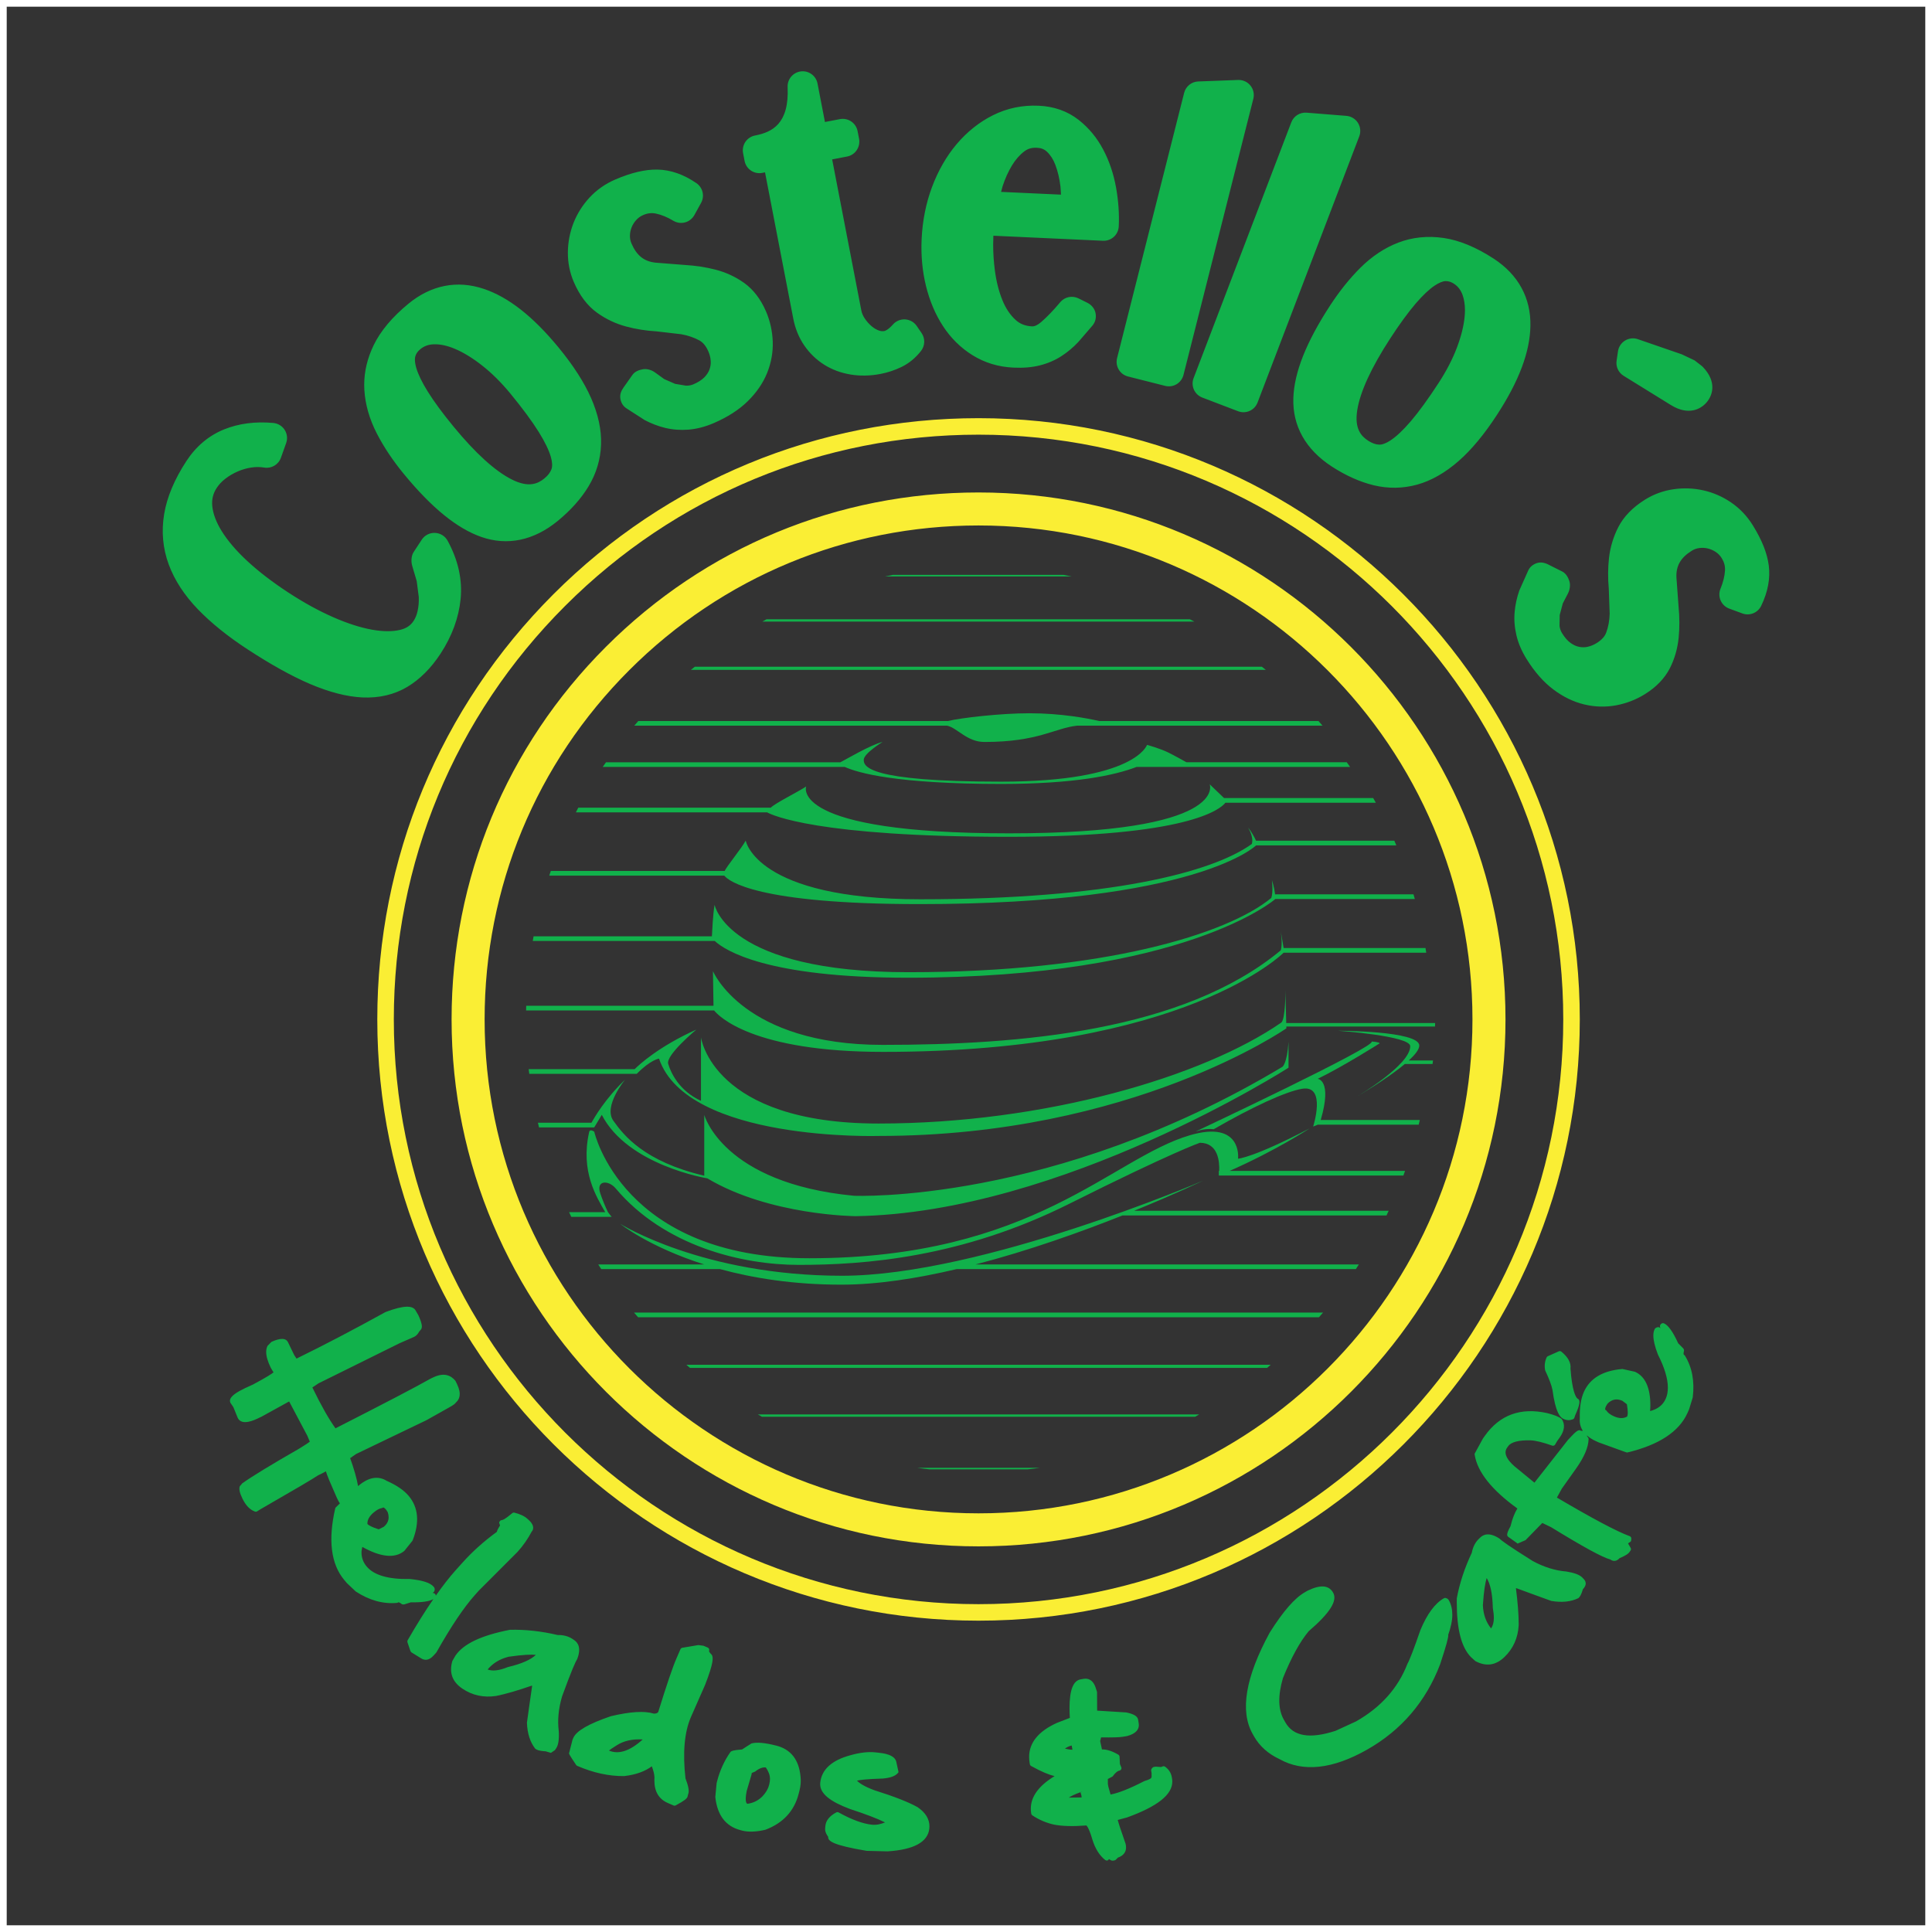 <?xml version="1.0" encoding="UTF-8"?>
<svg xmlns="http://www.w3.org/2000/svg" xmlns:xlink="http://www.w3.org/1999/xlink" width="287.66pt" height="287.66pt" viewBox="0 0 287.66 287.66" version="1.1">
<rect x="0" y="0" width="287.66" height="287.66" fill="#333333" stroke="none"/>
<g id="surface1">
<path style=" stroke:none;fill-rule:nonzero;fill:rgb(6.699%,69.398%,29.399%);fill-opacity:1;" d="M 149.055 28.57 C 149.137 28.27 149.273 27.754 149.273 27.754 C 149.637 26.617 150.113 25.562 150.684 24.617 C 151.203 23.766 151.82 23.062 152.531 22.523 C 153.051 22.133 153.641 21.965 154.383 22 C 155.008 22.027 155.48 22.215 155.879 22.586 C 156.414 23.094 156.828 23.738 157.137 24.555 C 157.496 25.508 157.75 26.582 157.891 27.742 C 157.941 28.168 157.941 28.566 157.969 28.98 C 155.441 28.863 151.879 28.699 149.055 28.57 Z M 166.172 27.918 C 165.805 25.879 165.164 23.984 164.273 22.297 C 163.344 20.52 162.098 19.02 160.578 17.832 C 158.938 16.551 156.949 15.848 154.676 15.742 C 152.242 15.629 149.941 16.109 147.832 17.164 C 145.801 18.18 143.98 19.633 142.426 21.473 C 140.91 23.273 139.68 25.418 138.77 27.848 C 137.875 30.238 137.352 32.848 137.223 35.602 C 137.113 38.047 137.332 40.391 137.871 42.578 C 138.418 44.801 139.266 46.809 140.395 48.539 C 141.559 50.332 143.043 51.797 144.801 52.887 C 146.605 54.008 148.648 54.633 150.875 54.734 C 152.375 54.805 153.668 54.695 154.828 54.402 C 155.996 54.109 157.078 53.645 158.039 53.023 C 158.957 52.43 159.809 51.715 160.574 50.895 L 162.645 48.492 C 163.098 47.965 163.254 47.293 163.117 46.613 C 162.98 45.934 162.512 45.387 161.891 45.078 L 160.586 44.43 C 159.652 43.965 158.52 44.199 157.855 45 C 156.879 46.172 155.934 47.156 155.051 47.926 C 154.523 48.387 154.062 48.609 153.672 48.594 C 152.668 48.547 151.859 48.23 151.207 47.625 C 150.398 46.887 149.746 45.906 149.262 44.719 C 148.723 43.402 148.34 41.898 148.125 40.242 C 147.961 38.973 147.875 37.691 147.875 36.43 C 147.875 35.988 147.887 35.547 147.906 35.109 C 147.906 35.109 147.906 35.098 147.906 35.098 C 151.312 35.254 164.227 35.848 164.227 35.848 C 165.465 35.902 166.516 34.949 166.574 33.711 C 166.664 31.852 166.527 29.906 166.172 27.918 Z M 136.492 48.531 C 136.102 47.961 135.469 47.602 134.777 47.555 C 134.086 47.516 133.414 47.793 132.957 48.309 C 132.23 49.129 131.785 49.266 131.664 49.289 C 131.414 49.34 131.168 49.316 130.887 49.219 C 130.496 49.086 130.133 48.875 129.785 48.578 C 129.387 48.242 129.043 47.852 128.734 47.387 C 128.48 46.996 128.32 46.617 128.246 46.23 C 128.246 46.23 124.609 27.395 123.902 23.734 C 125.016 23.52 126.129 23.305 126.129 23.305 C 126.715 23.191 127.23 22.852 127.562 22.355 C 127.816 21.98 127.949 21.543 127.949 21.098 C 127.949 20.953 127.938 20.812 127.91 20.672 L 127.688 19.52 C 127.574 18.934 127.234 18.418 126.738 18.082 C 126.246 17.75 125.641 17.625 125.055 17.738 C 125.055 17.738 123.941 17.953 122.828 18.164 C 122.387 15.863 121.723 12.438 121.723 12.438 C 121.5 11.277 120.422 10.488 119.25 10.629 C 118.082 10.77 117.219 11.789 117.27 12.965 C 117.523 18.445 114.961 19.684 112.422 20.176 C 111.836 20.289 111.32 20.629 110.984 21.121 C 110.652 21.617 110.527 22.223 110.641 22.809 L 110.863 23.961 C 111.098 25.18 112.277 25.977 113.496 25.742 C 113.496 25.742 113.797 25.684 113.906 25.66 C 114.609 29.301 118.102 47.387 118.102 47.387 C 118.391 48.906 118.945 50.273 119.75 51.438 C 120.547 52.598 121.543 53.559 122.711 54.297 C 123.875 55.031 125.203 55.527 126.664 55.766 C 128.09 56 129.59 55.969 131.121 55.672 C 132.176 55.469 133.215 55.125 134.199 54.652 C 135.324 54.113 136.312 53.301 137.141 52.242 C 137.738 51.469 137.77 50.398 137.219 49.594 Z M 186.18 12.738 C 185.734 12.188 185.059 11.879 184.352 11.906 L 178.406 12.129 C 177.41 12.164 176.559 12.855 176.312 13.82 L 166.324 53.324 C 166.02 54.527 166.746 55.75 167.949 56.055 L 173.48 57.453 C 174.059 57.602 174.672 57.512 175.184 57.207 C 175.695 56.902 176.062 56.406 176.211 55.828 L 186.613 14.703 C 186.785 14.016 186.625 13.289 186.18 12.738 Z M 263.355 84.191 C 263.121 82.363 262.336 80.398 260.961 78.184 C 260.105 76.812 259.02 75.676 257.73 74.801 C 256.461 73.938 255.078 73.336 253.617 73.012 C 252.164 72.684 250.676 72.629 249.188 72.844 C 247.66 73.062 246.23 73.582 244.941 74.387 C 243.098 75.535 241.754 76.918 240.949 78.492 C 240.211 79.938 239.746 81.488 239.566 83.094 C 239.402 84.578 239.395 86.109 239.535 87.648 C 239.535 87.66 239.668 91.367 239.668 91.367 C 239.641 92.395 239.469 93.34 239.156 94.18 C 238.938 94.773 238.473 95.285 237.73 95.746 C 237.309 96.012 236.867 96.195 236.395 96.301 C 235.992 96.395 235.574 96.398 235.129 96.312 C 234.703 96.23 234.285 96.043 233.859 95.738 C 233.41 95.418 232.98 94.93 232.586 94.289 C 232.379 93.957 232.254 93.602 232.203 93.195 L 232.23 91.566 C 232.23 91.566 232.688 89.844 232.688 89.844 C 232.691 89.844 233.453 88.371 233.453 88.371 C 233.641 88.016 233.758 87.562 233.758 87.133 C 233.758 86.922 233.73 86.715 233.668 86.527 C 233.48 85.953 233.145 85.363 232.605 85.094 L 230.508 84.043 C 229.961 83.77 229.363 83.652 228.785 83.855 C 228.207 84.062 227.777 84.418 227.527 84.977 L 226.215 87.918 C 225.852 88.957 225.613 90.035 225.52 91.109 C 225.414 92.238 225.508 93.414 225.785 94.594 C 226.062 95.773 226.57 96.961 227.297 98.125 C 228.484 100.035 229.82 101.559 231.27 102.648 C 232.742 103.758 234.297 104.508 235.887 104.887 C 237.48 105.266 239.086 105.309 240.656 105.012 C 242.188 104.719 243.617 104.164 244.902 103.363 C 246.613 102.301 247.867 100.992 248.637 99.48 C 249.34 98.09 249.773 96.574 249.938 94.965 C 250.086 93.484 250.082 91.918 249.926 90.316 C 249.926 90.32 249.609 85.988 249.609 85.988 C 249.531 84.266 250.23 83.035 251.883 82.008 C 252.227 81.789 252.59 81.66 252.992 81.602 C 253.426 81.543 253.848 81.562 254.277 81.664 C 254.715 81.77 255.113 81.945 255.492 82.203 C 255.836 82.438 256.117 82.734 256.352 83.105 C 256.719 83.703 256.875 84.285 256.84 84.934 C 256.789 85.781 256.562 86.695 256.172 87.652 C 255.938 88.219 255.945 88.852 256.191 89.414 C 256.438 89.973 256.898 90.406 257.473 90.617 L 259.426 91.336 C 260.512 91.738 261.723 91.25 262.227 90.203 C 263.227 88.133 263.605 86.113 263.355 84.191 Z M 218.07 47.18 C 217.938 48.551 217.551 50.094 216.918 51.77 C 216.27 53.477 215.359 55.242 214.199 57.016 C 212.652 59.395 211.258 61.312 210.051 62.727 C 208.914 64.051 207.895 65.012 207.012 65.586 C 206.363 66.012 205.785 66.223 205.34 66.203 C 204.816 66.184 204.277 65.988 203.699 65.609 C 202.711 64.965 201.633 63.867 202.086 61.055 C 202.527 58.305 204.18 54.719 206.996 50.391 C 208.383 48.262 209.656 46.516 210.781 45.199 C 211.84 43.969 212.797 43.066 213.621 42.516 C 214.262 42.094 214.816 41.863 215.242 41.855 C 215.656 41.844 216.059 41.973 216.477 42.242 C 217.094 42.645 217.504 43.188 217.773 43.941 C 218.004 44.598 218.121 45.348 218.121 46.191 C 218.121 46.508 218.102 46.836 218.07 47.18 Z M 222.395 38.508 C 219.785 36.809 217.281 35.773 214.953 35.434 C 212.566 35.086 210.297 35.32 208.203 36.121 C 206.18 36.895 204.285 38.148 202.566 39.852 C 200.965 41.445 199.438 43.344 198.035 45.496 C 194.484 50.949 192.695 55.453 192.57 59.273 C 192.43 63.406 194.398 66.922 198.27 69.445 C 200.363 70.809 202.469 71.75 204.523 72.25 C 206.703 72.777 208.891 72.742 211.023 72.152 C 213.109 71.57 215.184 70.391 217.184 68.637 C 219.086 66.973 221 64.668 222.871 61.793 C 226.16 56.75 227.797 52.41 227.867 48.523 C 227.949 44.359 226.059 40.895 222.395 38.508 Z M 202.188 18.293 C 201.809 17.691 201.168 17.309 200.465 17.25 L 194.539 16.777 C 193.543 16.699 192.617 17.285 192.262 18.219 L 177.719 56.293 C 177.504 56.852 177.52 57.469 177.766 58.016 C 178.008 58.559 178.461 58.984 179.016 59.195 L 184.344 61.23 C 185.504 61.672 186.805 61.09 187.242 59.93 L 202.387 20.293 C 202.637 19.633 202.562 18.891 202.188 18.293 Z M 241.734 55.949 L 248.766 60.297 C 251.477 61.984 253.223 60.781 253.844 60.184 C 255.051 59.02 255.691 56.879 253.551 54.645 C 253.477 54.562 253.484 54.566 253.398 54.5 L 252.312 53.66 C 252.309 53.656 250.41 52.758 250.41 52.758 L 243.863 50.5 C 243.23 50.281 242.535 50.359 241.965 50.703 C 241.395 51.051 241.008 51.633 240.906 52.293 L 240.699 53.703 C 240.562 54.594 240.977 55.473 241.734 55.949 Z M 64.766 79.344 C 63.973 79.312 63.227 79.695 62.793 80.359 L 61.586 82.203 C 61.223 82.758 61.188 83.621 61.375 84.254 L 62.047 86.527 L 62.352 88.895 C 62.379 89.605 62.324 90.301 62.184 90.953 C 62.059 91.527 61.863 92.016 61.586 92.441 C 61.133 93.137 60.5 93.559 59.594 93.777 C 58.441 94.055 57.039 94.047 55.422 93.762 C 53.676 93.449 51.723 92.824 49.617 91.898 C 47.461 90.953 45.199 89.711 42.898 88.203 C 40.551 86.664 38.5 85.09 36.809 83.523 C 35.176 82.008 33.895 80.508 33.004 79.07 C 32.191 77.758 31.719 76.504 31.605 75.348 C 31.508 74.359 31.723 73.473 32.266 72.648 C 32.594 72.145 33.02 71.688 33.535 71.293 C 34.094 70.855 34.723 70.488 35.395 70.195 C 36.055 69.91 36.742 69.711 37.438 69.609 C 38.086 69.512 38.723 69.516 39.332 69.617 C 40.406 69.801 41.457 69.188 41.824 68.16 L 42.605 65.973 C 42.84 65.32 42.762 64.594 42.387 64.008 C 42.012 63.422 41.391 63.043 40.699 62.977 C 38.023 62.73 35.559 63.051 33.375 63.93 C 31.09 64.852 29.199 66.441 27.75 68.652 C 25.977 71.363 24.863 74.016 24.445 76.523 C 24.012 79.117 24.238 81.652 25.129 84.062 C 25.992 86.395 27.465 88.652 29.508 90.762 C 31.449 92.766 33.926 94.766 36.883 96.695 C 40.324 98.945 43.449 100.68 46.172 101.844 C 49.027 103.062 51.645 103.734 53.957 103.844 C 56.449 103.957 58.699 103.43 60.645 102.27 C 62.504 101.16 64.168 99.5 65.59 97.332 C 67.297 94.719 68.305 91.98 68.582 89.188 C 68.867 86.305 68.215 83.383 66.648 80.512 C 66.27 79.816 65.555 79.375 64.766 79.344 Z M 110.781 42.113 C 109.512 41.211 108.078 40.547 106.52 40.145 C 105.09 39.777 103.547 39.543 101.938 39.449 L 97.617 39.109 C 95.906 38.93 94.793 38.051 94.027 36.262 C 93.863 35.887 93.789 35.508 93.793 35.102 C 93.797 34.668 93.883 34.254 94.047 33.84 C 94.215 33.426 94.449 33.059 94.762 32.723 C 95.047 32.418 95.379 32.184 95.785 32.012 C 96.422 31.734 97.035 31.668 97.664 31.801 C 98.496 31.977 99.367 32.336 100.25 32.867 C 100.777 33.184 101.406 33.273 101.996 33.113 C 102.586 32.957 103.086 32.562 103.383 32.027 L 104.387 30.207 C 104.941 29.195 104.645 27.926 103.691 27.27 C 101.797 25.969 99.852 25.289 97.91 25.25 C 96.066 25.215 94.008 25.699 91.613 26.727 C 90.137 27.359 88.848 28.266 87.781 29.41 C 86.742 30.535 85.938 31.809 85.391 33.203 C 84.848 34.594 84.566 36.059 84.551 37.566 C 84.539 39.105 84.836 40.598 85.438 41.996 C 86.301 44 87.465 45.535 88.898 46.562 C 90.219 47.512 91.68 48.203 93.242 48.621 C 94.684 49.008 96.199 49.246 97.742 49.336 L 101.438 49.766 C 102.449 49.949 103.355 50.262 104.141 50.691 C 104.691 51 105.129 51.535 105.477 52.34 C 105.676 52.801 105.789 53.262 105.82 53.738 C 105.852 54.16 105.793 54.57 105.645 54.992 C 105.5 55.406 105.25 55.789 104.883 56.172 C 104.5 56.562 103.953 56.914 103.258 57.215 C 102.902 57.367 102.531 57.434 102.125 57.422 C 102.121 57.422 100.516 57.152 100.516 57.152 C 100.512 57.152 98.891 56.441 98.891 56.441 C 98.887 56.441 97.543 55.465 97.543 55.465 C 97.059 55.105 96.344 54.875 95.75 54.973 C 95.156 55.07 94.52 55.316 94.172 55.809 L 92.82 57.727 C 92.465 58.227 92.258 58.797 92.375 59.398 C 92.488 60 92.773 60.477 93.289 60.809 L 95.996 62.551 C 96.98 63.07 98.012 63.461 99.055 63.715 C 100.152 63.98 101.324 64.066 102.535 63.969 C 103.746 63.867 104.996 63.543 106.254 63.004 C 108.32 62.113 110.027 61.02 111.32 59.75 C 112.637 58.457 113.613 57.035 114.223 55.52 C 114.832 54.004 115.113 52.426 115.055 50.832 C 114.992 49.277 114.66 47.781 114.062 46.387 C 113.266 44.535 112.16 43.098 110.781 42.113 Z M 82.113 69.848 C 81.934 70.34 81.59 70.797 81.055 71.234 C 80.141 71.984 78.766 72.68 76.219 71.398 C 73.723 70.148 70.793 67.488 67.512 63.496 C 65.895 61.527 64.613 59.785 63.699 58.316 C 62.84 56.941 62.266 55.754 61.984 54.797 C 61.848 54.32 61.777 53.902 61.777 53.555 C 61.777 53.359 61.797 53.191 61.84 53.047 C 61.957 52.648 62.191 52.312 62.582 51.992 C 63.152 51.523 63.793 51.289 64.594 51.262 C 65.547 51.23 66.617 51.465 67.773 51.957 C 69.043 52.496 70.402 53.332 71.809 54.441 C 73.246 55.57 74.656 56.977 76.008 58.617 C 77.809 60.812 79.223 62.727 80.207 64.305 C 81.129 65.785 81.742 67.051 82.027 68.066 C 82.234 68.812 82.266 69.43 82.113 69.848 Z M 83.184 51.762 C 79.355 47.105 75.707 44.242 72.023 43.008 C 68.07 41.68 64.191 42.445 60.809 45.223 C 58.398 47.207 56.656 49.285 55.633 51.402 C 54.699 53.332 54.227 55.312 54.227 57.301 C 54.227 57.551 54.234 57.801 54.25 58.055 C 54.379 60.215 55.004 62.402 56.113 64.555 C 57.148 66.566 58.504 68.594 60.137 70.578 C 64.27 75.605 68.031 78.668 71.637 79.938 C 75.539 81.309 79.492 80.484 83.062 77.547 C 84.996 75.957 86.531 74.234 87.625 72.422 C 88.789 70.496 89.418 68.398 89.492 66.184 C 89.57 64.023 89.07 61.688 88 59.25 C 86.984 56.934 85.363 54.414 83.184 51.762 "/>
<path style=" stroke:none;fill-rule:nonzero;fill:rgb(6.699%,69.398%,29.399%);fill-opacity:1;" d="M 242.273 210.914 C 241.738 211.223 241.102 211.23 240.301 210.875 C 239.77 210.637 239.402 210.363 239.211 210.062 C 239.168 210 239.113 209.949 239.047 209.922 C 239.008 209.902 238.992 209.863 238.992 209.809 C 238.992 209.672 239.086 209.457 239.117 209.375 L 239.348 208.996 C 239.988 208.348 240.711 208.191 241.559 208.57 C 241.559 208.57 242.094 208.973 242.23 209.078 C 242.316 209.598 242.363 210.023 242.363 210.32 C 242.363 210.625 242.316 210.777 242.273 210.914 Z M 235.633 213.422 C 235.633 213.422 235.633 213.422 235.629 213.422 C 235.637 213.367 235.648 213.316 235.688 213.262 C 235.66 213.297 235.652 213.363 235.633 213.422 Z M 250.871 201.848 C 250.836 201.785 250.777 201.734 250.707 201.703 C 250.68 201.691 250.629 201.531 250.73 201.133 C 250.762 201.004 250.688 200.836 250.598 200.742 L 249.871 200.008 C 249.082 198.281 248.395 197.32 247.746 197.031 C 247.574 196.953 247.328 197.059 247.23 197.219 C 247.18 197.297 247.152 197.395 247.152 197.488 C 247.152 197.582 247.188 197.676 247.254 197.738 C 247.141 197.684 247.02 197.625 247.02 197.625 C 246.828 197.543 246.465 197.691 246.379 197.879 L 246.328 197.988 C 246.223 198.227 246.172 198.516 246.172 198.859 C 246.172 199.562 246.395 200.492 246.844 201.664 C 247.836 203.621 248.332 205.27 248.332 206.605 C 248.332 207.23 248.227 207.789 248.008 208.273 C 247.57 209.254 246.77 209.812 245.688 210.102 C 245.699 209.82 245.727 209.523 245.727 209.258 C 245.727 206.609 244.953 204.926 243.43 204.246 L 241.574 203.832 C 238.637 204.074 236.727 205.223 235.824 207.254 C 235.379 208.258 235.176 209.574 235.219 211.172 C 235.16 211.867 235.316 212.488 235.672 213.035 L 235.395 213.035 C 235.07 212.801 234.777 212.949 233.473 214.375 C 233.453 214.398 229.465 219.48 228.465 220.758 C 227.973 220.355 225.457 218.289 225.457 218.289 C 224.43 217.371 224.164 216.703 224.164 216.242 C 224.164 215.879 224.328 215.648 224.414 215.523 L 224.562 215.316 C 225 214.703 226.156 214.406 227.906 214.457 C 228.652 214.488 229.73 214.75 231.102 215.238 C 231.273 215.301 231.465 215.23 231.551 215.074 L 231.848 214.566 L 232.223 214.043 C 232.961 213.004 233.062 212.07 232.523 211.27 C 232.062 210.914 231.391 210.664 230.363 210.402 C 226.414 209.52 223.289 210.66 221.07 213.801 L 220.793 214.191 L 219.59 216.391 C 219.562 216.434 219.559 216.465 219.559 216.5 C 219.559 216.523 219.559 216.551 219.566 216.586 C 219.961 219.156 222.117 221.852 225.926 224.602 C 225.527 225.242 225.188 226.082 224.906 227.234 C 224.582 227.84 224.406 228.227 224.406 228.492 C 224.406 228.648 224.469 228.762 224.598 228.848 L 225.836 229.73 C 225.941 229.805 225.914 229.852 226.035 229.797 L 227.141 229.316 C 227.141 229.316 229.367 227.035 229.637 226.758 C 229.836 226.852 230.945 227.387 230.945 227.387 C 235.723 230.32 238.613 231.898 239.77 232.195 C 240.211 232.531 240.73 232.465 241.121 232.012 C 242.176 231.562 242.469 231.297 242.594 231.117 L 242.77 230.871 C 242.816 230.809 242.84 230.734 242.84 230.656 C 242.84 230.59 242.82 230.527 242.789 230.469 C 242.789 230.469 242.566 230.082 242.402 229.801 C 242.586 229.676 242.77 229.547 242.77 229.547 C 242.859 229.484 242.859 229.422 242.871 229.312 C 242.871 229.312 242.891 229.082 242.891 229.07 C 242.891 228.914 242.789 228.773 242.641 228.719 C 240.77 228.043 237.109 226.098 231.812 222.977 C 232.008 222.621 232.539 221.652 232.539 221.652 L 234.652 218.676 C 235.871 216.953 236.488 215.52 236.531 214.289 L 236.531 214.273 C 236.531 214.184 236.496 214.094 236.438 214.023 C 236.309 213.883 236.277 213.801 236.277 213.75 C 236.277 213.742 236.281 213.742 236.285 213.734 C 236.652 214.055 237.105 214.348 237.656 214.594 L 238.043 214.766 L 242.016 216.203 C 242.086 216.23 242.254 216.277 242.324 216.258 C 247.008 215.137 250.012 213.156 251.254 210.379 L 251.496 209.828 L 252.035 208.074 C 252.336 205.664 251.941 203.578 250.871 201.848 Z M 231.152 206.949 C 231.613 210.371 232.312 211.059 232.793 211.273 C 233.305 211.5 233.727 211.496 234.188 211.32 C 234.297 211.277 234.379 211.191 234.414 211.082 L 234.527 210.738 C 235.266 209.082 235.352 208.438 234.852 208.215 C 234.625 208.023 234.078 207.129 233.832 203.77 C 233.938 202.938 233.484 202.07 232.48 201.254 C 232.367 201.164 232.223 201.145 232.09 201.203 L 230.465 201.926 C 230.379 201.965 230.312 202.031 230.273 202.117 C 230 202.734 229.93 203.379 230.062 204.035 C 230.66 205.309 231.016 206.262 231.152 206.949 Z M 222.012 242.465 C 221.289 241.562 220.844 240.426 220.789 238.992 C 220.938 236.762 221.156 235.582 221.355 234.957 C 221.879 235.805 222.219 237.207 222.27 239.422 C 222.371 239.98 222.422 240.477 222.422 240.906 C 222.422 241.594 222.262 242.082 222.012 242.465 Z M 235.598 234.887 C 235.191 234.473 234.414 234.18 233.227 233.988 C 231.555 233.852 229.879 233.328 228.215 232.426 C 224.637 230.191 223.555 229.379 223.277 229.094 C 221.766 228.098 220.883 228.457 220.402 228.922 L 220.188 229.129 C 219.652 229.641 219.301 230.332 219.141 231.191 C 218.078 233.434 217.316 235.746 216.906 237.973 C 216.902 238.176 216.902 238.375 216.902 238.57 C 216.902 242.605 217.59 245.254 218.992 246.707 L 219.664 247.32 C 221.277 248.184 222.711 247.961 224.004 246.715 C 225.297 245.469 226.008 243.891 226.117 242.023 C 226.117 241.941 226.121 241.855 226.121 241.77 C 226.121 240.355 225.973 238.559 225.711 236.477 C 225.746 236.48 225.82 236.484 225.82 236.484 C 225.82 236.5 230.965 238.363 230.965 238.363 C 232.539 238.637 233.887 238.496 235.008 237.953 C 235.234 237.758 235.43 237.469 235.684 236.621 C 235.98 236.305 236.102 236.012 236.102 235.777 C 236.102 235.469 235.938 235.246 235.824 235.129 Z M 215.617 243.426 C 215.605 243.348 215.594 243.281 215.57 243.238 C 215.602 243.293 215.617 243.359 215.617 243.422 C 215.617 243.426 215.617 243.426 215.617 243.426 Z M 215.719 238.258 C 215.676 238.188 215.574 238.062 215.5 238.027 L 215.316 237.949 C 215.207 237.902 215.086 237.91 214.984 237.969 C 213.66 238.719 212.48 240.316 211.48 242.723 C 210.535 245.469 209.887 247.148 209.551 247.742 C 208.152 251.352 205.586 254.219 201.902 256.305 L 198.84 257.711 C 195.012 258.949 192.566 258.539 191.379 256.445 L 191.152 256.043 C 190.301 254.539 190.254 252.457 191.02 249.855 C 192.258 246.789 193.555 244.43 194.855 242.875 C 198.004 240.172 199.172 238.336 198.496 237.141 C 197.848 235.996 196.594 235.926 194.707 236.832 C 194.699 236.836 194.309 237.059 194.309 237.059 C 192.777 237.926 191.055 239.898 189.047 243.09 C 185.438 249.715 184.59 254.781 186.512 258.172 L 186.699 258.508 C 187.535 259.98 188.816 261.129 190.512 261.922 C 194.016 263.891 198.41 263.422 203.543 260.512 C 208.656 257.613 212.32 253.332 214.426 247.793 C 215.418 244.789 215.633 243.852 215.633 243.488 C 215.633 243.457 215.621 243.457 215.621 243.434 C 216.016 242.32 216.238 241.305 216.238 240.422 C 216.238 239.594 216.062 238.871 215.719 238.258 Z M 160.914 266.832 C 160.988 266.805 161.031 266.785 161.109 266.758 C 161.012 266.789 161.008 266.879 160.914 266.832 Z M 160.965 267.625 C 160.93 267.625 159.934 267.641 159.137 267.652 C 159.477 267.422 160.02 267.152 160.871 266.848 C 160.918 267.008 160.996 267.262 160.996 267.262 C 160.996 267.262 161.027 267.438 161.055 267.609 C 161.02 267.617 160.973 267.621 160.965 267.625 Z M 158.562 260.359 C 158.848 260.145 159.176 259.98 159.566 259.895 C 159.586 260.008 159.629 260.234 159.68 260.52 C 159.355 260.531 158.953 260.438 158.562 260.359 Z M 174.473 264.609 C 174.363 263.969 174.023 263.441 173.473 263.047 C 173.367 262.973 173.23 262.957 173.113 263.004 L 172.887 263.098 L 172.078 263.043 L 171.812 263.082 C 171.715 263.098 171.57 263.199 171.516 263.281 C 171.457 263.363 171.379 263.512 171.395 263.609 L 171.461 263.992 C 171.457 263.961 171.465 264.535 171.465 264.535 C 171.465 264.52 171.383 264.809 171.383 264.789 L 171.391 264.734 C 171.387 264.742 171.27 264.934 170.387 265.188 C 168.195 266.316 166.539 266.969 165.355 267.191 C 165.246 266.816 165.023 266.023 165.023 266.023 C 165.023 266.023 164.953 265.629 164.953 265.625 C 164.953 265.582 164.953 265.148 164.949 264.879 C 164.977 264.867 165.648 264.508 165.648 264.508 C 166.137 263.836 166.469 263.664 166.66 263.633 C 166.773 263.613 166.875 263.543 166.93 263.441 C 166.957 263.387 166.977 263.324 166.977 263.262 C 166.977 263.211 166.965 263.16 166.941 263.113 L 166.746 262.648 L 166.691 261.551 C 166.684 261.43 166.617 261.316 166.508 261.254 C 165.598 260.719 164.785 260.461 164.074 260.477 C 163.988 260.074 163.805 259.23 163.805 259.23 C 163.809 259.242 163.887 258.914 163.941 258.684 C 165.586 258.707 166.652 258.68 167.156 258.594 L 167.824 258.484 C 169.223 258.109 169.566 257.43 169.566 256.848 C 169.566 256.758 169.559 256.664 169.543 256.578 L 169.457 256.047 C 169.367 255.535 168.824 255.203 167.691 254.969 C 167.645 254.961 164.387 254.762 163.355 254.699 C 163.352 254.113 163.34 251.914 163.34 251.914 L 163.172 251.398 C 162.758 250.035 161.953 249.867 161.352 249.965 L 160.922 250.039 C 159.789 250.227 159.242 251.613 159.242 254.363 C 159.242 254.793 159.266 255.281 159.293 255.781 C 158.902 255.934 157.379 256.52 157.379 256.52 C 154.617 257.77 153.23 259.473 153.23 261.594 C 153.23 261.879 153.258 262.172 153.305 262.473 L 153.34 262.68 C 153.359 262.793 153.43 262.891 153.527 262.945 C 155.121 263.828 156.184 264.246 157.016 264.453 C 154.707 265.855 153.48 267.473 153.48 269.293 C 153.48 269.539 153.5 269.789 153.543 270.043 C 153.559 270.145 153.617 270.234 153.703 270.289 C 154.676 270.945 155.758 271.406 156.918 271.668 C 158.16 271.91 159.781 271.953 161.738 271.797 C 161.762 271.805 162.094 272 162.645 273.887 C 163.066 275.258 163.715 276.285 164.566 276.945 C 164.648 277.008 164.754 277.035 164.855 277.02 C 164.996 276.996 165.051 276.898 165.109 276.805 C 165.277 276.898 165.453 276.996 165.453 276.996 C 165.527 277.039 165.613 277.055 165.699 277.039 L 165.953 276.996 C 166.031 276.984 166.137 276.91 166.191 276.848 L 166.438 276.59 C 167.246 276.309 167.66 275.781 167.66 275.082 C 167.66 274.98 167.652 274.875 167.637 274.766 L 167.594 274.527 C 166.832 272.371 166.535 271.414 166.422 270.977 C 166.863 270.855 167.805 270.605 167.805 270.605 C 172.34 268.965 174.547 267.215 174.547 265.266 C 174.547 265.117 174.535 264.969 174.508 264.82 Z M 136.621 269.074 C 135.285 268.32 133.133 267.48 130.195 266.555 C 128.684 265.996 127.953 265.504 127.598 265.121 C 128 265.023 128.98 264.887 131.477 264.809 C 132.59 264.707 133.305 264.438 133.684 263.992 C 133.742 263.922 133.777 263.906 133.777 263.848 C 133.777 263.832 133.777 263.812 133.77 263.789 L 133.473 262.43 C 133.312 261.23 131.449 261.035 130.84 260.969 L 130.344 260.914 C 129.266 260.801 128.016 260.945 126.641 261.336 C 123.859 262.082 122.34 263.453 122.129 265.414 C 122.121 265.488 122.117 265.566 122.117 265.641 C 122.117 267.066 123.586 268.238 126.574 269.352 C 128.957 270.133 130.68 270.793 131.781 271.344 C 131.188 271.566 130.582 271.766 129.82 271.684 C 128.453 271.539 126.789 270.926 124.871 269.859 C 124.762 269.797 124.625 269.793 124.516 269.855 C 123.523 270.379 122.98 271.051 122.895 271.844 L 122.867 272.109 C 122.859 272.191 122.855 272.27 122.855 272.352 C 122.855 272.777 123.062 273.145 123.312 273.492 C 123.312 273.508 123.309 273.527 123.309 273.543 C 123.309 274.102 123.941 274.727 129.051 275.578 C 129.07 275.582 132.156 275.652 132.156 275.652 C 136.066 275.406 138.152 274.266 138.367 272.266 C 138.379 272.152 138.387 272.039 138.387 271.93 C 138.387 270.832 137.793 269.871 136.621 269.074 Z M 114.547 265.621 L 114.496 265.816 C 114.348 266.391 114.008 266.961 113.477 267.508 C 112.844 268.117 112.121 268.465 111.277 268.57 C 111.098 268.512 111.035 268.219 111.035 267.859 C 111.035 267.477 111.105 267.016 111.172 266.68 C 111.172 266.68 111.883 264.258 111.887 264.246 C 111.887 264.246 111.91 264.109 111.934 263.984 C 112.176 263.883 112.445 263.766 112.445 263.766 C 113.039 263.289 113.551 263.102 114.027 263.164 C 114.41 263.715 114.645 264.277 114.645 264.867 C 114.645 265.113 114.609 265.367 114.547 265.621 Z M 115.602 259.914 L 115.543 259.902 C 113.895 259.48 112.703 259.375 111.902 259.578 C 111.773 259.641 110.492 260.48 110.492 260.48 C 109.148 260.586 108.914 260.703 108.777 260.832 C 107.84 262.16 107.18 263.621 106.766 265.23 L 106.699 265.504 C 106.699 265.508 106.504 267.551 106.504 267.551 C 106.789 270.273 108.062 271.938 110.285 272.504 L 110.488 272.559 C 111.438 272.801 112.605 272.758 113.973 272.434 C 116.617 271.43 118.262 269.633 118.914 267.082 L 119.035 266.609 C 119.223 265.883 119.273 265.172 119.191 264.5 C 118.957 262.012 117.75 260.465 115.602 259.914 Z M 95.66 259.023 C 93.777 260.723 92.105 261.262 90.664 260.645 C 90.867 260.488 91.207 260.25 91.793 259.883 C 92.852 259.191 94.164 258.906 95.691 258.992 C 95.688 258.996 95.66 259.023 95.66 259.023 Z M 105.574 245.805 C 105.613 245.715 105.613 245.609 105.578 245.516 C 105.539 245.426 105.469 245.352 105.379 245.312 L 104.758 245.043 L 103.977 244.938 L 101.594 245.34 C 101.469 245.359 101.363 245.441 101.312 245.559 L 100.715 246.934 C 100.156 248.219 99.273 250.816 98.016 254.871 C 97.992 254.922 97.891 255.152 97.348 255.145 C 96.004 254.719 93.883 254.836 90.957 255.527 C 87.637 256.66 85.816 257.715 85.363 258.758 L 85.238 259.051 C 85.238 259.051 84.754 260.949 84.754 260.949 C 84.68 261.094 84.664 261.125 85.785 262.793 C 85.828 262.852 85.883 262.898 85.949 262.926 C 88.336 263.961 90.688 264.473 92.934 264.445 C 94.75 264.234 96.07 263.715 97.055 262.988 C 97.262 263.578 97.445 264.16 97.445 264.66 L 97.445 264.688 C 97.434 264.824 97.43 264.957 97.43 265.086 C 97.43 266.742 98.098 267.871 99.414 268.441 L 100.281 268.82 C 100.387 268.867 100.508 268.859 100.605 268.809 C 101.977 268.082 102.254 267.781 102.352 267.559 L 102.465 267.129 C 102.645 266.73 102.52 265.969 102.062 264.781 C 101.633 261.012 101.895 257.914 102.871 255.664 L 104.988 250.852 C 106.277 247.535 106.219 246.742 105.969 246.379 C 105.586 246.008 105.555 245.844 105.574 245.805 Z M 75.613 248.215 C 74.262 248.766 73.297 248.84 72.605 248.57 C 73.336 247.691 74.344 247.023 75.73 246.676 C 77.953 246.355 79.141 246.328 79.785 246.398 C 79.066 247.086 77.766 247.707 75.613 248.215 Z M 85.926 247.059 C 86.586 245.367 86.055 244.582 85.5 244.203 L 85.25 244.035 C 84.641 243.625 83.891 243.422 83.02 243.441 C 80.602 242.867 78.184 242.605 75.922 242.664 C 71.633 243.504 69 244.762 67.812 246.512 L 67.352 247.305 C 66.84 249.059 67.352 250.414 68.84 251.422 C 70.324 252.426 72.012 252.793 73.863 252.516 C 75.289 252.23 77.102 251.699 79.207 250.969 C 79.211 251.004 79.223 251.078 79.223 251.078 C 79.207 251.078 78.457 256.496 78.457 256.496 C 78.512 258.094 78.93 259.383 79.691 260.367 C 79.938 260.555 80.242 260.688 81.203 260.762 C 81.18 260.758 81.047 260.703 81.023 260.695 L 82.031 260.988 L 82.625 260.578 L 82.812 260.305 C 83.133 259.828 83.262 259.012 83.199 257.801 C 82.988 256.137 83.152 254.391 83.691 252.574 C 85.133 248.613 85.703 247.387 85.926 247.059 Z M 55.645 225.191 C 56.102 224.809 56.508 224.59 56.844 224.543 C 56.914 224.535 56.98 224.504 57.031 224.461 C 57.109 224.398 57.328 224.59 57.5 224.797 L 57.73 225.152 C 57.82 225.418 57.863 225.664 57.863 225.902 C 57.863 226.449 57.629 226.922 57.137 227.332 C 57.137 227.332 56.559 227.621 56.391 227.707 C 55.344 227.375 54.891 227.102 54.707 226.914 C 54.703 226.891 54.703 226.867 54.703 226.844 C 54.703 226.262 55.012 225.719 55.645 225.191 Z M 71.273 236.852 L 77.051 231.07 C 77.902 230.125 78.605 229.113 79.164 228.047 C 79.383 227.82 79.691 227.18 78.711 226.301 L 78.531 226.141 C 78.078 225.73 77.422 225.426 76.59 225.223 C 76.473 225.195 76.355 225.223 76.262 225.305 C 75.141 226.258 74.836 226.309 74.805 226.309 C 74.691 226.32 74.516 226.363 74.453 226.457 C 74.398 226.539 74.324 226.621 74.324 226.711 C 74.324 226.727 74.324 226.742 74.332 226.758 C 74.332 226.758 74.402 226.98 74.453 227.141 C 74.184 227.539 74.023 227.848 73.977 228.082 C 72.094 229.449 70.379 230.977 68.891 232.633 L 67.855 233.785 C 66.918 234.828 65.922 236.109 64.883 237.586 C 64.875 237.52 64.871 237.445 64.836 237.391 C 64.742 237.25 64.555 237.152 64.398 237.188 C 64.48 237.121 64.578 237.043 64.578 237.043 C 64.672 236.969 64.723 236.797 64.723 236.637 C 64.723 236.523 64.695 236.414 64.641 236.348 L 64.566 236.254 C 64.07 235.664 62.906 235.285 61.012 235.102 C 57.824 235.164 55.676 234.535 54.59 233.234 C 54.078 232.621 53.824 231.93 53.824 231.145 C 53.824 230.887 53.891 230.602 53.945 230.324 C 56.676 231.848 58.797 232.086 60.203 230.914 L 61.406 229.414 C 61.43 229.387 61.426 229.387 61.441 229.352 C 62.488 226.68 62.297 224.457 60.867 222.746 C 60.16 221.898 59.059 221.141 57.59 220.492 C 56.328 219.711 54.914 219.93 53.438 221.164 L 53.316 221.27 C 53.117 220.141 52.723 218.746 52.113 217.043 C 52.121 217.191 52.234 217.008 53.039 216.48 C 53.047 216.48 63.508 211.449 63.508 211.449 L 66.914 209.535 C 67.535 209.195 67.773 208.988 67.887 208.816 C 68.379 208.398 68.777 207.598 68.055 206.098 L 67.812 205.598 C 67.215 204.867 66.203 204.262 64.488 205.09 L 64.105 205.273 C 62.047 206.445 57.273 208.938 49.949 212.668 C 48.961 211.285 47.816 209.281 46.523 206.609 C 46.523 206.609 46.508 206.586 46.508 206.582 C 46.832 206.363 47.438 205.961 47.438 205.961 C 47.402 205.984 59.492 199.996 59.492 199.996 L 61.629 199.062 C 62.051 198.859 62.27 198.547 62.438 198.207 C 62.422 198.219 62.43 198.242 62.414 198.254 C 62.477 198.223 62.508 198.16 62.543 198.102 C 62.707 197.957 62.812 197.773 62.812 197.531 C 62.812 197.035 62.551 196.391 62.285 195.816 L 61.914 195.176 C 61.496 194.309 60.078 194.352 57.465 195.328 C 57.445 195.336 57.324 195.395 57.309 195.402 C 52.695 197.953 48.273 200.266 44.148 202.285 C 44.051 202.133 43.809 201.762 43.809 201.762 L 42.875 199.836 C 42.422 198.902 40.906 199.574 40.41 199.797 C 40.398 199.801 39.832 200.391 39.832 200.391 C 39.699 200.656 39.633 200.957 39.633 201.297 C 39.633 201.934 39.859 202.707 40.312 203.645 L 40.645 204.207 C 40.645 204.207 40.695 204.273 40.734 204.324 C 40.488 204.531 39.777 205.02 37.672 206.141 C 37.668 206.141 36.504 206.676 36.504 206.676 C 35.363 207.227 34.238 207.871 34.238 208.566 C 34.238 208.668 34.262 208.766 34.309 208.867 L 34.742 209.504 L 35.402 211.121 C 36 212.355 37.922 211.422 38.551 211.117 L 38.945 210.93 C 38.945 210.93 42.039 209.219 43.051 208.664 C 43.363 209.254 45.758 213.77 45.758 213.77 C 45.758 213.77 46.012 214.375 46.129 214.656 C 45.961 214.789 45.555 215.078 44.527 215.703 C 40.332 218.105 37.555 219.801 36.043 220.879 C 36.102 220.848 35.699 221.297 35.699 221.297 C 35.559 221.703 35.684 222.285 36.098 223.133 C 36.59 224.148 37.215 224.797 37.961 225.059 C 38.066 225.098 38.184 225.086 38.281 225.027 L 38.789 224.711 C 43.852 221.801 46.66 220.148 47.367 219.66 L 47.758 219.477 C 48.078 219.32 48.301 219.195 48.52 219.066 C 48.711 219.691 49.176 220.812 50.133 222.965 L 50.297 223.301 C 50.398 223.512 50.504 223.688 50.609 223.844 L 50.016 224.418 C 49.961 224.469 49.926 224.531 49.91 224.602 C 48.832 229.301 49.281 232.875 51.242 235.227 L 51.637 235.699 L 52.977 236.965 C 54.992 238.281 57.039 238.844 59.098 238.66 C 59.172 238.652 59.246 238.621 59.305 238.574 C 59.32 238.562 59.469 238.555 59.816 238.832 C 59.914 238.906 60.105 238.906 60.223 238.871 L 61.172 238.574 C 62.844 238.602 63.914 238.438 64.527 238.094 C 63.309 239.859 62.031 241.902 60.695 244.223 C 60.664 244.277 60.652 244.344 60.652 244.41 C 60.652 244.457 60.66 244.504 60.676 244.551 L 61.098 245.793 C 61.129 245.875 61.211 245.996 61.285 246.043 L 62.746 246.941 C 63.203 247.211 63.832 247.305 64.574 246.477 L 64.973 246.035 C 67.16 242.156 69.078 239.305 70.711 237.484 L 71.273 236.852 "/>
<path style=" stroke:none;fill-rule:nonzero;fill:rgb(98%,93.3%,20.399%);fill-opacity:1;" d="M 72.156 151.785 C 72.156 132.141 79.805 113.672 93.695 99.781 C 107.586 85.891 126.055 78.238 145.695 78.238 C 186.246 78.238 219.238 111.23 219.238 151.785 C 219.238 192.336 186.246 225.324 145.695 225.324 C 105.145 225.324 72.156 192.336 72.156 151.785 Z M 90.219 96.305 C 75.398 111.121 67.238 130.824 67.238 151.785 C 67.238 195.047 102.434 230.242 145.695 230.242 C 188.961 230.242 224.156 195.047 224.156 151.785 C 224.156 108.52 188.961 73.324 145.695 73.324 C 124.738 73.324 105.035 81.484 90.219 96.305 "/>
<path style=" stroke:none;fill-rule:nonzero;fill:rgb(98%,93.3%,20.399%);fill-opacity:1;" d="M 58.637 151.785 C 58.637 128.527 67.691 106.664 84.137 90.223 C 100.578 73.777 122.441 64.719 145.695 64.719 C 193.703 64.719 232.758 103.777 232.758 151.785 C 232.758 199.789 193.703 238.848 145.695 238.848 C 97.691 238.848 58.637 199.789 58.637 151.785 Z M 82.395 88.48 C 65.488 105.391 56.176 127.871 56.176 151.785 C 56.176 201.145 96.336 241.305 145.695 241.305 C 195.062 241.305 235.219 201.145 235.219 151.785 C 235.219 102.422 195.062 62.262 145.695 62.262 C 121.785 62.262 99.305 71.574 82.395 88.48 "/>
<path style=" stroke:none;fill-rule:nonzero;fill:rgb(6.699%,69.398%,29.399%);fill-opacity:1;" d="M 211.32 155.676 C 211.32 153.473 199.254 153.473 199.254 153.473 C 199.254 153.473 209.973 154.223 209.973 155.773 C 209.973 158.578 202.16 163.188 202.16 163.188 C 202.16 163.188 206.461 160.695 209.168 158.418 L 213.297 158.418 C 213.32 158.242 213.344 158.07 213.363 157.898 L 209.758 157.898 C 210.688 157.043 211.32 156.254 211.32 155.676 "/>
<path style=" stroke:none;fill-rule:nonzero;fill:rgb(6.699%,69.398%,29.399%);fill-opacity:1;" d="M 191.215 152.324 L 191.215 152.844 L 213.66 152.844 C 213.664 152.672 213.68 152.496 213.68 152.324 L 191.215 152.324 "/>
<path style=" stroke:none;fill-rule:nonzero;fill:rgb(6.699%,69.398%,29.399%);fill-opacity:1;" d="M 196.652 166.73 C 198.395 160.766 196.188 160.629 196.188 160.629 C 199.938 158.82 205.434 155.336 205.434 155.336 C 205.301 155.137 204.227 155.07 204.227 155.07 C 205.102 155.738 178.027 168.473 178.027 168.473 C 179.566 167.934 180.703 168.137 180.703 168.137 C 186.398 164.852 191.43 162.508 193.906 162.105 C 197.531 161.516 195.516 167.734 195.516 167.734 L 196.219 167.453 L 211.234 167.453 C 211.293 167.223 211.344 166.988 211.398 166.758 L 196.637 166.758 L 196.652 166.73 "/>
<path style=" stroke:none;fill-rule:nonzero;fill:rgb(6.699%,69.398%,29.399%);fill-opacity:1;" d="M 98.121 157.621 C 102.344 170.02 130.875 169.133 130.875 169.133 C 168.566 169.133 191.531 153.113 191.531 153.113 L 191.387 147.477 C 191.387 147.477 191.414 151.812 190.758 152.262 C 179.117 160.32 155.523 167.285 130.809 167.285 C 106.086 167.285 104.371 154.465 104.371 154.465 L 104.371 163.906 C 101.086 162.395 99.875 159.695 99.488 158.398 C 99.098 157.102 103.68 153.297 103.68 153.297 C 98.09 155.812 95.168 158.516 94.496 159.188 L 78.715 159.188 C 78.742 159.422 78.777 159.652 78.805 159.887 L 94.809 159.887 C 96.863 157.781 98.121 157.621 98.121 157.621 Z M 89.602 165.992 C 93.469 173.52 105.316 175.449 105.316 175.449 C 114.621 180.996 127.395 181.078 127.395 181.078 C 158.113 180.602 191.852 158.973 191.852 158.973 L 191.852 155.133 C 191.625 158.461 190.93 158.848 190.93 158.848 C 156.727 179.344 127.141 178.039 127.141 178.039 C 107.59 176.164 104.859 165.996 104.859 165.996 L 104.859 175.055 C 95.902 172.945 92.867 169.035 91.324 166.871 C 89.781 164.711 93.074 160.75 93.074 160.75 C 90.125 163.566 88.457 166.453 88.07 167.164 L 80.094 167.164 C 80.148 167.398 80.195 167.633 80.254 167.863 L 88.473 167.863 Z M 113.441 210.941 L 177.957 210.941 C 178.156 210.832 178.355 210.711 178.559 210.594 L 112.836 210.594 C 113.039 210.711 113.234 210.832 113.441 210.941 Z M 138.398 218.777 L 152.996 218.777 C 153.605 218.715 154.211 218.629 154.816 218.547 L 136.578 218.547 C 137.184 218.629 137.789 218.715 138.398 218.777 Z M 194.98 168.016 C 186.52 172.43 184.336 172.52 184.336 172.52 L 184.34 172.406 C 184.34 172.406 184.922 166.758 177.172 169.027 C 165.512 172.438 153.855 187.344 120.512 187.344 C 92.652 187.344 88.48 168.504 88.48 168.504 C 88.48 168.504 87.84 168.023 87.719 168.555 C 86.398 174.457 88.816 178.191 90.113 180.48 L 84.73 180.48 C 84.84 180.715 84.949 180.949 85.059 181.18 L 91.07 181.18 L 90.52 180.48 C 90.074 179.559 89.699 178.617 89.383 177.703 C 88.695 175.691 90.605 175.68 91.66 176.934 C 98.914 185.551 110.473 188.332 118.941 188.332 C 128.637 188.332 143.102 187.289 159.215 179.23 C 174.621 171.52 178.648 170.152 178.648 170.152 C 181.395 170.152 181.59 172.988 181.531 174.336 L 181.473 174.336 L 181.473 175.031 L 208.957 175.031 C 209.043 174.801 209.117 174.566 209.199 174.336 L 183.09 174.336 C 190.066 171.258 194.98 168.016 194.98 168.016 Z M 95.012 196.133 L 196.383 196.133 C 196.586 195.902 196.785 195.668 196.988 195.434 L 94.406 195.434 C 94.605 195.668 94.809 195.902 95.012 196.133 Z M 102.73 203.668 L 188.664 203.668 C 188.844 203.516 189.02 203.355 189.199 203.203 L 102.195 203.203 C 102.375 203.355 102.551 203.516 102.73 203.668 Z M 179.105 175.801 C 179.105 175.801 146.172 189.949 125.391 189.949 C 104.609 189.949 92.34 182.215 92.34 182.215 C 92.34 182.215 96.555 185.629 104.844 188.266 L 89.074 188.266 C 89.223 188.496 89.367 188.734 89.52 188.961 L 107.211 188.961 C 112.066 190.285 118.09 191.277 125.281 191.277 C 130.594 191.277 136.512 190.355 142.43 188.961 L 201.879 188.961 C 202.027 188.734 202.172 188.496 202.32 188.266 L 145.254 188.266 C 153.23 186.199 161.031 183.395 167.125 180.973 L 206.441 180.973 C 206.551 180.746 206.648 180.508 206.758 180.277 L 168.859 180.277 C 175.059 177.754 179.105 175.801 179.105 175.801 Z M 158.355 85.594 L 132.938 85.594 C 132.551 85.668 132.172 85.746 131.785 85.828 L 159.562 85.828 C 159.164 85.742 158.762 85.672 158.355 85.594 Z M 146.562 110.473 C 154.621 110.473 157.008 108.41 160.367 108.047 L 196.914 108.047 C 196.715 107.812 196.512 107.582 196.312 107.352 L 163.652 107.352 C 161.969 106.965 158.039 106.199 153.246 106.199 C 148.938 106.199 142.988 106.895 141.152 107.352 L 95.039 107.352 C 94.836 107.582 94.637 107.816 94.438 108.047 L 141.027 108.047 C 142.523 108.375 143.988 110.473 146.562 110.473 Z M 187.879 99.273 L 103.453 99.273 C 103.262 99.43 103.062 99.578 102.871 99.734 L 188.469 99.734 C 188.273 99.578 188.074 99.43 187.879 99.273 Z M 177.152 92.203 L 114.133 92.203 C 113.922 92.316 113.711 92.434 113.5 92.551 L 177.828 92.551 C 177.605 92.43 177.375 92.32 177.152 92.203 Z M 135.176 145.574 C 176.559 145.574 189.891 133.855 189.891 133.855 L 210.656 133.855 C 210.59 133.625 210.523 133.395 210.457 133.16 L 189.891 133.16 C 189.879 133.172 189.863 133.188 189.855 133.199 C 189.797 132.773 189.668 131.906 189.379 131.039 C 189.379 131.039 189.594 132.789 189.289 133.691 C 182.781 139.074 164.375 144.754 135.277 144.754 C 108.238 144.754 106.395 134.715 106.395 134.715 C 106.145 136.137 106.031 138.781 105.996 139.41 L 79.445 139.41 C 79.402 139.641 79.363 139.871 79.324 140.105 L 106.422 140.105 C 107.945 141.512 114.168 145.574 135.176 145.574 Z M 149.055 116.723 C 159.98 116.723 165.977 115.441 169.227 114.191 L 201.02 114.191 C 200.852 113.961 200.691 113.723 200.52 113.492 L 176.645 113.492 C 176.305 113.301 174.945 112.539 173.996 112.066 C 172.754 111.441 170.781 110.906 170.781 110.906 C 170.781 110.906 169.07 116.383 149.055 116.383 C 129.035 116.383 128.605 114.07 128.605 113.129 C 128.605 112.188 131.402 110.473 131.402 110.473 C 129.672 110.867 125.77 113.176 125.129 113.496 L 90.23 113.496 C 90.07 113.73 89.898 113.957 89.738 114.191 L 125.781 114.191 C 127.742 115.078 133.48 116.723 149.055 116.723 Z M 131.512 156.617 C 176.559 156.617 191.121 141.848 191.121 141.848 L 212.355 141.848 C 212.324 141.613 212.285 141.383 212.246 141.152 L 191.121 141.152 C 191.121 141.152 190.898 139.77 190.695 138.652 C 190.695 138.652 191 140.469 190.703 141.492 C 176.18 153.543 151.926 155.574 131.418 155.574 C 110.711 155.574 106.152 144.594 106.152 144.594 L 106.234 149.754 L 78.348 149.754 C 78.34 149.988 78.336 150.219 78.332 150.449 L 106.324 150.449 C 106.961 151.246 111.984 156.617 131.512 156.617 Z M 136.918 134.613 C 178.195 134.613 187.027 125.871 187.027 125.871 L 207.902 125.871 C 207.809 125.637 207.707 125.402 207.605 125.172 L 187.027 125.172 C 187.023 125.176 187.02 125.176 187.016 125.18 C 186.805 124.727 186.344 123.812 185.824 123.219 C 185.824 123.219 186.711 124.57 186.387 125.66 C 180.508 129.906 165.133 133.895 137.02 133.895 C 112.539 133.895 111.031 125.156 111.031 125.156 C 110.426 126.301 108.133 129.059 107.91 129.68 L 82.008 129.68 C 81.926 129.91 81.852 130.145 81.777 130.375 L 107.84 130.375 C 108.484 131.176 112.664 134.613 136.918 134.613 Z M 150.164 124.594 C 176.828 124.594 181.672 120.516 182.457 119.52 L 204.855 119.52 C 204.727 119.285 204.586 119.055 204.453 118.82 L 182.246 118.82 L 180.113 116.773 C 180.113 116.773 183.102 124.078 150.25 124.078 C 117.402 124.078 120.031 117.102 120.031 117.102 C 119.02 117.797 115.375 119.605 114.758 120.258 L 86.098 120.258 C 85.977 120.484 85.867 120.723 85.746 120.953 L 114.215 120.953 C 114.895 121.332 121.566 124.594 150.164 124.594 "/>
<path style="fill:none;stroke-width:10;stroke-linecap:butt;stroke-linejoin:miter;stroke:rgb(100%,100%,100%);stroke-opacity:1;stroke-miterlimit:4;" d="M 2871.602 4.998 L 5 4.998 L 5 2871.639 L 2871.602 2871.639 Z M 2871.602 4.998 " transform="matrix(0.1,0,0,-0.1,0,287.66)"/>
</g>
</svg>
